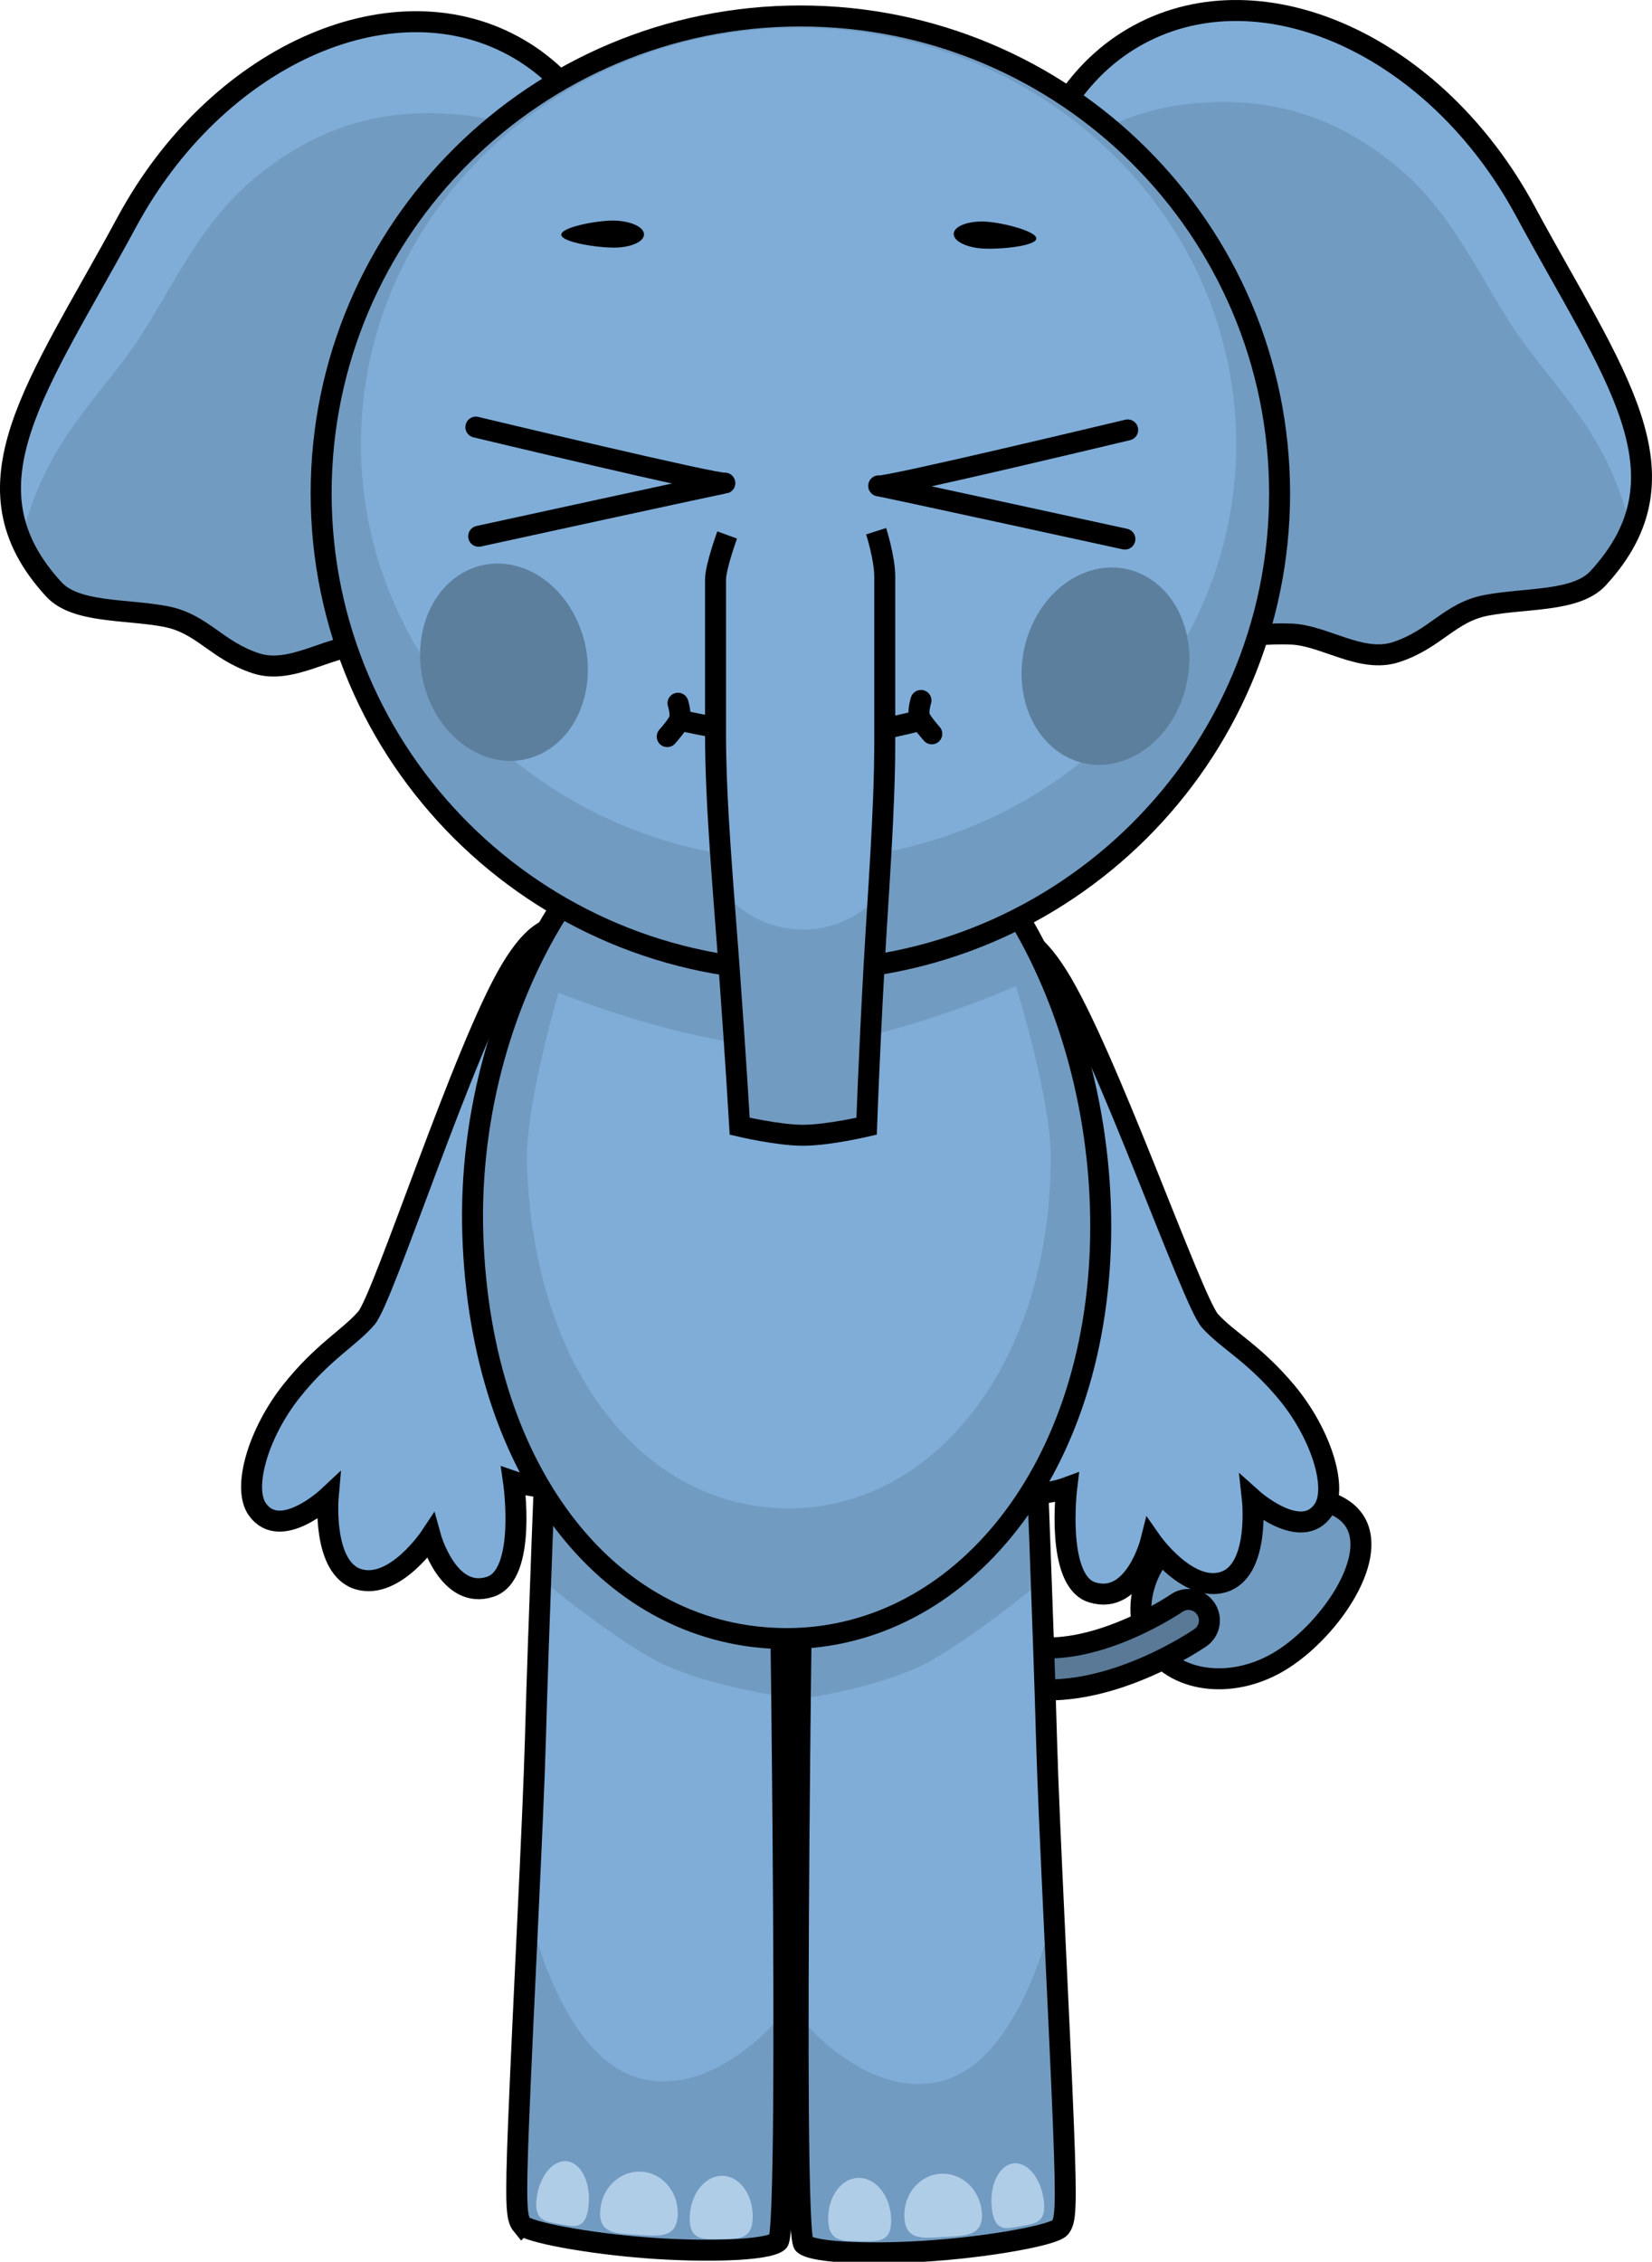 <svg version="1.1" xmlns="http://www.w3.org/2000/svg" xmlns:xlink="http://www.w3.org/1999/xlink" width="196.861" height="269.437" viewBox="0,0,196.861,269.437"><g transform="translate(-145.841,-65.862)"><g data-paper-data="{&quot;isPaintingLayer&quot;:true}" fill-rule="nonzero" stroke-linejoin="miter" stroke-miterlimit="10" stroke-dasharray="" stroke-dashoffset="0" style="mix-blend-mode: normal"><g><path d="M288.391,247.181c5.747,-3.392 16.248,-4.564 18.962,0.033c2.714,4.598 -3.388,13.224 -9.135,16.616c-5.747,3.392 -12.606,2.415 -15.319,-2.183c-2.714,-4.598 -0.255,-11.075 5.493,-14.467z" fill="#729bc1" stroke="#000000" stroke-width="2.5" stroke-linecap="butt"/><path d="M287.459,258.9c0,0 -9.706,6.716 -18.667,5.667c-8.961,-1.049 -20.333,-11 -20.333,-11" fill="none" stroke="#000000" stroke-width="7.5" stroke-linecap="round"/><path d="M287.459,258.9c0,0 -9.706,6.716 -18.667,5.667c-8.961,-1.049 -20.333,-11 -20.333,-11" fill="none" stroke="#597997" stroke-width="2.5" stroke-linecap="round"/></g><path d="M264.02,177.321c2.825,-0.739 4.998,0.298 7.82,4.743c5.763,9.078 16.085,38.821 18.189,41.151c2.11,2.337 5.258,3.866 9.108,8.474c4.059,4.858 6.178,11.392 4.415,14.012c-2.649,3.938 -8.473,-1.284 -8.473,-1.284c0,0 0.943,8.505 -3.402,9.893c-4.316,1.379 -8.682,-4.887 -8.682,-4.887c0,0 -1.925,7.71 -7.014,6.127c-4.382,-1.363 -3.025,-12.469 -3.025,-12.469c0,0 -6.366,2.365 -8.462,-1.289c-1.972,-3.437 3.872,-9.093 6.191,-11.947c1.905,-2.344 -9.876,-34.564 -10.322,-43.435c-0.258,-5.129 0.496,-8.263 3.656,-9.09z" data-paper-data="{&quot;index&quot;:null}" fill="#7fadd8" stroke="#000000" stroke-width="2.5" stroke-linecap="butt"/><path d="M218.327,185.397c-0.242,8.879 -11.283,41.361 -9.325,43.66c2.384,2.8 8.355,8.321 6.463,11.802c-2.012,3.701 -8.43,1.482 -8.43,1.482c0,0 1.611,11.072 -2.739,12.535c-5.052,1.699 -7.153,-5.965 -7.153,-5.965c0,0 -4.222,6.364 -8.568,5.084c-4.375,-1.289 -3.627,-9.812 -3.627,-9.812c0,0 -5.703,5.354 -8.441,1.477c-1.823,-2.58 0.146,-9.16 4.093,-14.11c3.744,-4.695 6.856,-6.296 8.912,-8.68c2.05,-2.378 11.689,-32.349 17.243,-41.557c2.719,-4.508 4.868,-5.595 7.71,-4.92c3.178,0.754 4.003,3.87 3.863,9.004z" data-paper-data="{&quot;index&quot;:null}" fill="#7fadd8" stroke="#000000" stroke-width="2.5" stroke-linecap="butt"/><g data-paper-data="{&quot;index&quot;:null}" stroke="#000000" stroke-linecap="butt"><path d="M257.327,333.95c-7.121,0.544 -14.455,0.322 -15.701,-0.752c-1.526,-1.316 0,-96.437 0,-96.437h27.632c0,0 0.925,22.972 1.301,36.573c0.266,9.629 1.492,32.695 2.003,45.627c0.4,10.115 0.248,11.473 -0.395,12.262c-0.705,0.864 -7.827,2.191 -14.84,2.727z" fill="#7fadd8" stroke-width="0"/><path d="M269.769,249.979c0.051,1.377 0.158,4.279 0.158,4.279c0,0 -7.774,6.445 -13.313,9.522c-5.539,3.076 -15.257,4.466 -15.257,4.466l0.269,-31.485h27.632c0,0 0.232,5.759 0.511,13.218z" fill="#729bc1" stroke-width="0"/><path d="M257.327,333.95c-7.121,0.544 -14.455,0.322 -15.701,-0.752c-0.445,-0.384 -0.67,-27.289 -0.67,-27.289c0,0 7.801,10.097 16.953,7.896c9.933,-2.389 13.603,-20.718 13.603,-20.718c0,0 0.869,21.303 1.049,25.875c0.4,10.115 0.248,11.473 -0.395,12.262c-0.705,0.864 -7.827,2.191 -14.84,2.727z" fill="#729bc1" stroke-width="0"/><path d="M257.327,333.95c-7.121,0.544 -14.455,0.322 -15.701,-0.752c-1.526,-1.316 0,-96.437 0,-96.437h27.632c0,0 0.925,22.972 1.301,36.573c0.266,9.629 1.492,32.695 2.003,45.627c0.4,10.115 0.248,11.473 -0.395,12.262c-0.705,0.864 -7.827,2.191 -14.84,2.727z" fill="none" stroke-width="2.5"/></g><g stroke="#000000" stroke-linecap="butt"><path d="M208.036,330.91c-0.644,-0.789 -0.795,-2.147 -0.395,-12.262c0.511,-12.931 1.737,-35.998 2.003,-45.627c0.376,-13.602 1.301,-36.573 1.301,-36.573h27.632c0,0 1.526,95.12 0,96.437c-1.245,1.074 -8.58,1.296 -15.701,0.752c-7.012,-0.536 -14.134,-1.863 -14.84,-2.727z" fill="#7fadd8" stroke-width="0"/><path d="M210.945,236.448h27.632l0.269,31.485c0,0 -9.718,-1.39 -15.257,-4.466c-5.539,-3.076 -13.313,-9.522 -13.313,-9.522c0,0 0.107,-2.902 0.158,-4.279c0.279,-7.459 0.511,-13.218 0.511,-13.218z" fill="#729bc1" stroke-width="0"/><path d="M208.036,330.91c-0.644,-0.789 -0.795,-2.147 -0.395,-12.262c0.181,-4.572 1.049,-25.875 1.049,-25.875c0,0 3.67,18.329 13.603,20.718c9.152,2.201 16.953,-7.896 16.953,-7.896c0,0 -0.225,26.905 -0.67,27.289c-1.245,1.074 -8.58,1.296 -15.701,0.752c-7.012,-0.536 -14.134,-1.863 -14.84,-2.727z" fill="#729bc1" stroke-width="0"/><path d="M208.036,330.91c-0.644,-0.789 -0.795,-2.147 -0.395,-12.262c0.511,-12.931 1.737,-35.998 2.003,-45.627c0.376,-13.602 1.301,-36.573 1.301,-36.573h27.632c0,0 1.526,95.12 0,96.437c-1.245,1.074 -8.58,1.296 -15.701,0.752c-7.012,-0.536 -14.134,-1.863 -14.84,-2.727z" fill="none" stroke-width="2.5"/></g><g stroke="#000000" stroke-linecap="butt"><path d="M277.01,211.944c0,28.943 -16.751,49.117 -37.414,49.117c-20.663,0 -36.497,-19.233 -37.414,-48.176c-0.917,-28.928 16.751,-56.637 37.414,-56.637c20.663,0 37.414,26.753 37.414,55.697z" fill="#729bc1" stroke-width="0"/><path d="M271.05,203.702c0,24.66 -13.971,41.848 -31.206,41.848c-17.235,0 -30.441,-16.387 -31.206,-41.047c-0.219,-7.054 3.765,-20.378 3.765,-20.378c0,0 16.282,6.591 27.441,6.434c11.159,-0.157 27.06,-7.225 27.06,-7.225c0,0 4.147,13.257 4.147,20.369z" fill="#7fadd8" stroke-width="0"/><path d="M277.01,211.944c0,28.943 -16.751,49.117 -37.414,49.117c-20.663,0 -36.497,-19.233 -37.414,-48.176c-0.917,-28.928 16.751,-56.637 37.414,-56.637c20.663,0 37.414,26.753 37.414,55.697z" fill="none" stroke-width="2.5"/></g><path d="M226.595,329.798c-0.163,2.739 -2.219,2.442 -4.769,2.291c-2.55,-0.152 -4.627,-0.101 -4.464,-2.839c0.163,-2.739 2.362,-4.836 4.912,-4.684c2.55,0.152 4.485,2.494 4.322,5.233z" fill="#b0cde8" stroke="none" stroke-width="0" stroke-linecap="butt"/><path d="M215.956,328.824c-0.357,2.718 -1.715,2.296 -3.417,1.99c-1.702,-0.307 -3.105,-0.383 -2.748,-3.101c0.357,-2.718 2.027,-4.672 3.729,-4.365c1.702,0.307 2.793,2.759 2.435,5.476z" fill="#b0cde8" stroke="none" stroke-width="0" stroke-linecap="butt"/><path d="M257.934,324.815c2.55,-0.152 4.749,1.946 4.912,4.685c0.163,2.739 -1.915,2.688 -4.464,2.839c-2.55,0.152 -4.607,0.448 -4.769,-2.291c-0.163,-2.739 1.772,-5.082 4.322,-5.233z" data-paper-data="{&quot;index&quot;:null}" fill="#b0cde8" stroke="none" stroke-width="0" stroke-linecap="butt"/><path d="M266.489,323.598c1.702,-0.307 3.372,1.647 3.729,4.365c0.357,2.718 -1.045,2.794 -2.748,3.101c-1.702,0.307 -3.06,0.728 -3.417,-1.99c-0.357,-2.718 0.733,-5.169 2.435,-5.476z" data-paper-data="{&quot;index&quot;:null}" fill="#b0cde8" stroke="none" stroke-width="0" stroke-linecap="butt"/><path d="M231.843,325.057c2.073,-0.028 3.727,2.172 3.696,4.914c-0.032,2.742 -1.71,2.59 -3.783,2.618c-2.073,0.028 -3.755,0.224 -3.723,-2.517c0.032,-2.742 1.738,-4.987 3.811,-5.015z" data-paper-data="{&quot;index&quot;:null}" fill="#b0cde8" stroke="none" stroke-width="0" stroke-linecap="butt"/><path d="M252.038,330.322c0.032,2.742 -1.651,2.545 -3.723,2.517c-2.073,-0.028 -3.751,0.124 -3.783,-2.618c-0.032,-2.742 1.623,-4.942 3.696,-4.914c2.073,0.028 3.779,2.273 3.811,5.015z" data-paper-data="{&quot;index&quot;:null}" fill="#b0cde8" stroke="none" stroke-width="0" stroke-linecap="butt"/><g data-paper-data="{&quot;index&quot;:null}" stroke="#000000" stroke-linecap="butt"><path d="M273.908,119.955c-10.591,-19.597 -7.163,-41.975 7.656,-49.984c14.819,-8.009 35.418,1.385 46.009,20.982c10.591,19.597 20.119,31.41 8.702,43.796c-2.608,2.829 -8.594,2.322 -13.317,3.223c-4.377,0.835 -6.047,4.046 -10.793,5.586c-4.105,1.332 -8.533,-2.012 -12.414,-2.158c-4.726,-0.178 -6.314,0.816 -11.141,-0.588c-6.207,-1.804 -12.626,-17.016 -14.702,-20.857z" fill="#7fadd8" stroke-width="0"/><path d="M273.908,119.955c-6.364,-11.776 -7.666,-24.557 -4.476,-34.62c6.14,-3.695 11.754,-6.331 17.542,-7.042c10.957,-1.345 19.385,2.066 26.41,8.357c6.247,5.595 9.838,14.31 13.805,19.741c5.318,7.28 10.251,11.581 13.015,22.477c-0.836,1.968 -2.12,3.917 -3.93,5.88c-2.608,2.829 -8.594,2.322 -13.317,3.223c-4.377,0.835 -6.047,4.046 -10.793,5.586c-4.105,1.332 -8.533,-2.012 -12.414,-2.158c-4.726,-0.178 -6.314,0.816 -11.141,-0.588c-6.207,-1.804 -12.626,-17.016 -14.702,-20.857z" fill="#729bc1" stroke-width="0"/><path d="M273.908,119.955c-10.591,-19.597 -7.163,-41.975 7.656,-49.984c14.819,-8.009 35.418,1.385 46.009,20.982c10.591,19.597 20.119,31.41 8.702,43.796c-2.608,2.829 -8.594,2.322 -13.317,3.223c-4.377,0.835 -6.047,4.046 -10.793,5.586c-4.105,1.332 -8.533,-2.012 -12.414,-2.158c-4.726,-0.178 -6.314,0.816 -11.141,-0.588c-6.207,-1.804 -12.626,-17.016 -14.702,-20.857z" fill="none" stroke-width="2.5"/></g><g stroke="#000000" stroke-linecap="butt"><path d="M214.635,121.288c-2.076,3.842 -8.495,19.053 -14.702,20.857c-4.827,1.403 -6.415,0.409 -11.141,0.588c-3.88,0.146 -8.309,3.49 -12.414,2.158c-4.746,-1.54 -6.416,-4.751 -10.793,-5.586c-4.723,-0.901 -10.709,-0.394 -13.317,-3.223c-11.417,-12.385 -1.888,-24.199 8.702,-43.796c10.591,-19.597 31.189,-28.991 46.009,-20.982c14.819,8.009 18.247,30.387 7.656,49.984z" fill="#7fadd8" stroke-width="0"/><path d="M214.635,121.288c-2.076,3.842 -8.495,19.053 -14.702,20.857c-4.827,1.403 -6.415,0.409 -11.141,0.588c-3.88,0.146 -8.309,3.49 -12.414,2.158c-4.746,-1.54 -6.416,-4.751 -10.793,-5.586c-4.723,-0.901 -10.709,-0.394 -13.317,-3.223c-1.81,-1.963 -3.093,-3.912 -3.93,-5.88c2.763,-10.896 7.696,-15.197 13.015,-22.477c3.968,-5.431 7.558,-14.146 13.805,-19.741c7.025,-6.292 15.454,-9.703 26.41,-8.357c5.789,0.711 11.402,3.347 17.542,7.042c3.19,10.063 1.888,22.844 -4.476,34.62z" fill="#729bc1" stroke-width="0"/><path d="M214.635,121.288c-2.076,3.842 -8.495,19.053 -14.702,20.857c-4.827,1.403 -6.415,0.409 -11.141,0.588c-3.88,0.146 -8.309,3.49 -12.414,2.158c-4.746,-1.54 -6.416,-4.751 -10.793,-5.586c-4.723,-0.901 -10.709,-0.394 -13.317,-3.223c-11.417,-12.385 -1.888,-24.199 8.702,-43.796c10.591,-19.597 31.189,-28.991 46.009,-20.982c14.819,8.009 18.247,30.387 7.656,49.984z" fill="none" stroke-width="2.5"/></g><g stroke-linecap="butt"><g stroke="#000000"><path d="M298.324,124.636c0,31.409 -25.568,56.872 -57.107,56.872c-31.539,0 -57.107,-25.462 -57.107,-56.872c0,-31.409 25.568,-56.872 57.107,-56.872c31.539,0 57.107,25.462 57.107,56.872z" fill="#729bc1" stroke-width="0"/><path d="M293.154,118.761c0,27.386 -23.349,49.587 -52.151,49.587c-28.802,0 -52.151,-22.201 -52.151,-49.587c0,-27.386 23.349,-49.587 52.151,-49.587c28.802,0 52.151,22.201 52.151,49.587z" fill="#7fadd8" stroke-width="0"/><path d="M298.324,124.636c0,31.409 -25.568,56.872 -57.107,56.872c-31.539,0 -57.107,-25.462 -57.107,-56.872c0,-31.409 25.568,-56.872 57.107,-56.872c31.539,0 57.107,25.462 57.107,56.872z" fill="none" stroke-width="2.5"/></g><path d="M214.578,139.711c2.737,5.866 1.069,12.877 -3.725,15.661c-4.795,2.783 -10.901,0.284 -13.638,-5.581c-2.737,-5.866 -1.069,-12.877 3.725,-15.661c4.795,-2.783 10.901,-0.284 13.638,5.581z" fill="#5d7f9e" stroke="none" stroke-width="0"/><path d="M282.529,134.599c4.795,2.783 6.463,9.795 3.725,15.661c-2.737,5.866 -8.844,8.365 -13.638,5.581c-4.795,-2.783 -6.463,-9.795 -3.725,-15.661c2.737,-5.866 8.844,-8.365 13.638,-5.581z" data-paper-data="{&quot;index&quot;:null}" fill="#5d7f9e" stroke="none" stroke-width="0"/></g><path d="M222.579,93.686c0.124,0.889 -1.405,1.638 -3.416,1.673c-2.011,0.035 -6.311,-0.612 -6.435,-1.501c-0.124,-0.889 3.975,-1.683 5.985,-1.718c2.011,-0.035 3.741,0.657 3.865,1.546z" fill="#000000" stroke="none" stroke-width="0" stroke-linecap="butt"/><path d="M263.448,92.272c2.005,0.149 6.053,1.173 5.879,2.054c-0.174,0.88 -4.504,1.283 -6.509,1.135c-2.005,-0.149 -3.49,-0.983 -3.316,-1.863c0.174,-0.88 1.941,-1.474 3.946,-1.325z" data-paper-data="{&quot;index&quot;:null}" fill="#000000" stroke="none" stroke-width="0" stroke-linecap="butt"/><path d="M254.952,151.821c0,0 -8.294,2.087 -12.967,2.087c-4.673,0 -14.407,-2.087 -14.407,-2.087" fill="none" stroke="#000000" stroke-width="2.5" stroke-linecap="round"/><path d="" fill="#729bc1" stroke="#000000" stroke-width="0" stroke-linecap="butt"/><g stroke="#000000" stroke-linecap="butt"><path d="M251.273,132.744c0,0 0,13.089 0,21.63c0,8.009 -0.796,18.03 -1.276,26.64c-0.589,10.566 -0.885,19.009 -0.885,19.009c0,0 -4.592,1.08 -7.58,1.08c-2.988,0 -7.545,-1.08 -7.545,-1.08c0,0 -0.494,-8.436 -1.272,-19.071c-0.651,-8.898 -1.609,-19.335 -1.609,-27.658c0,-8.208 0,-20.46 0,-20.46z" fill="#7fadd8" stroke-width="0"/><path d="M249.997,181.015c-0.589,10.566 -0.885,19.009 -0.885,19.009c0,0 -4.592,1.08 -7.58,1.08c-2.988,0 -7.545,-1.08 -7.545,-1.08c0,0 -0.494,-8.436 -1.272,-19.071c-0.209,-2.856 -0.449,-5.87 -0.68,-8.922c2.227,2.782 5.652,4.564 9.493,4.564c3.556,0 6.755,-1.527 8.977,-3.961c-0.178,2.862 -0.359,5.691 -0.509,8.382z" fill="#729bc1" stroke-width="0"/><path d="M250.246,129.143c0,0 1.027,3.21 1.027,5.406c0,4.495 0,14.087 0,19.825c0,8.009 -0.796,18.03 -1.276,26.64c-0.589,10.566 -0.885,19.009 -0.885,19.009c0,0 -4.592,1.08 -7.58,1.08c-2.988,0 -7.545,-1.08 -7.545,-1.08c0,0 -0.494,-8.436 -1.272,-19.071c-0.651,-8.898 -1.609,-19.335 -1.609,-27.658c0,-5.954 0,-14.395 0,-18.385c0,-1.511 1.387,-5.316 1.387,-5.316" fill="none" stroke-width="2.5"/></g><path d="M226.636,149.636c0,0 0.393,1.269 0.177,1.936c-0.213,0.658 -1.464,2.041 -1.464,2.041" fill="#7fadd8" stroke="#000000" stroke-width="2.5" stroke-linecap="round"/><path d="M256.877,153.28c0,0 -1.251,-1.383 -1.464,-2.041c-0.216,-0.667 0.177,-1.936 0.177,-1.936" data-paper-data="{&quot;index&quot;:null}" fill="#7fadd8" stroke="#000000" stroke-width="2.5" stroke-linecap="round"/><path d="M202.548,116.744c0,0 28.904,6.924 29.667,6.667c0.57,-0.192 -29.333,6.333 -29.333,6.333" fill="none" stroke="#000000" stroke-width="2.5" stroke-linecap="round"/><path d="M279.889,130.078c0,0 -29.903,-6.525 -29.333,-6.333c0.762,0.257 29.667,-6.667 29.667,-6.667" data-paper-data="{&quot;index&quot;:null}" fill="none" stroke="#000000" stroke-width="2.5" stroke-linecap="round"/></g></g></svg>